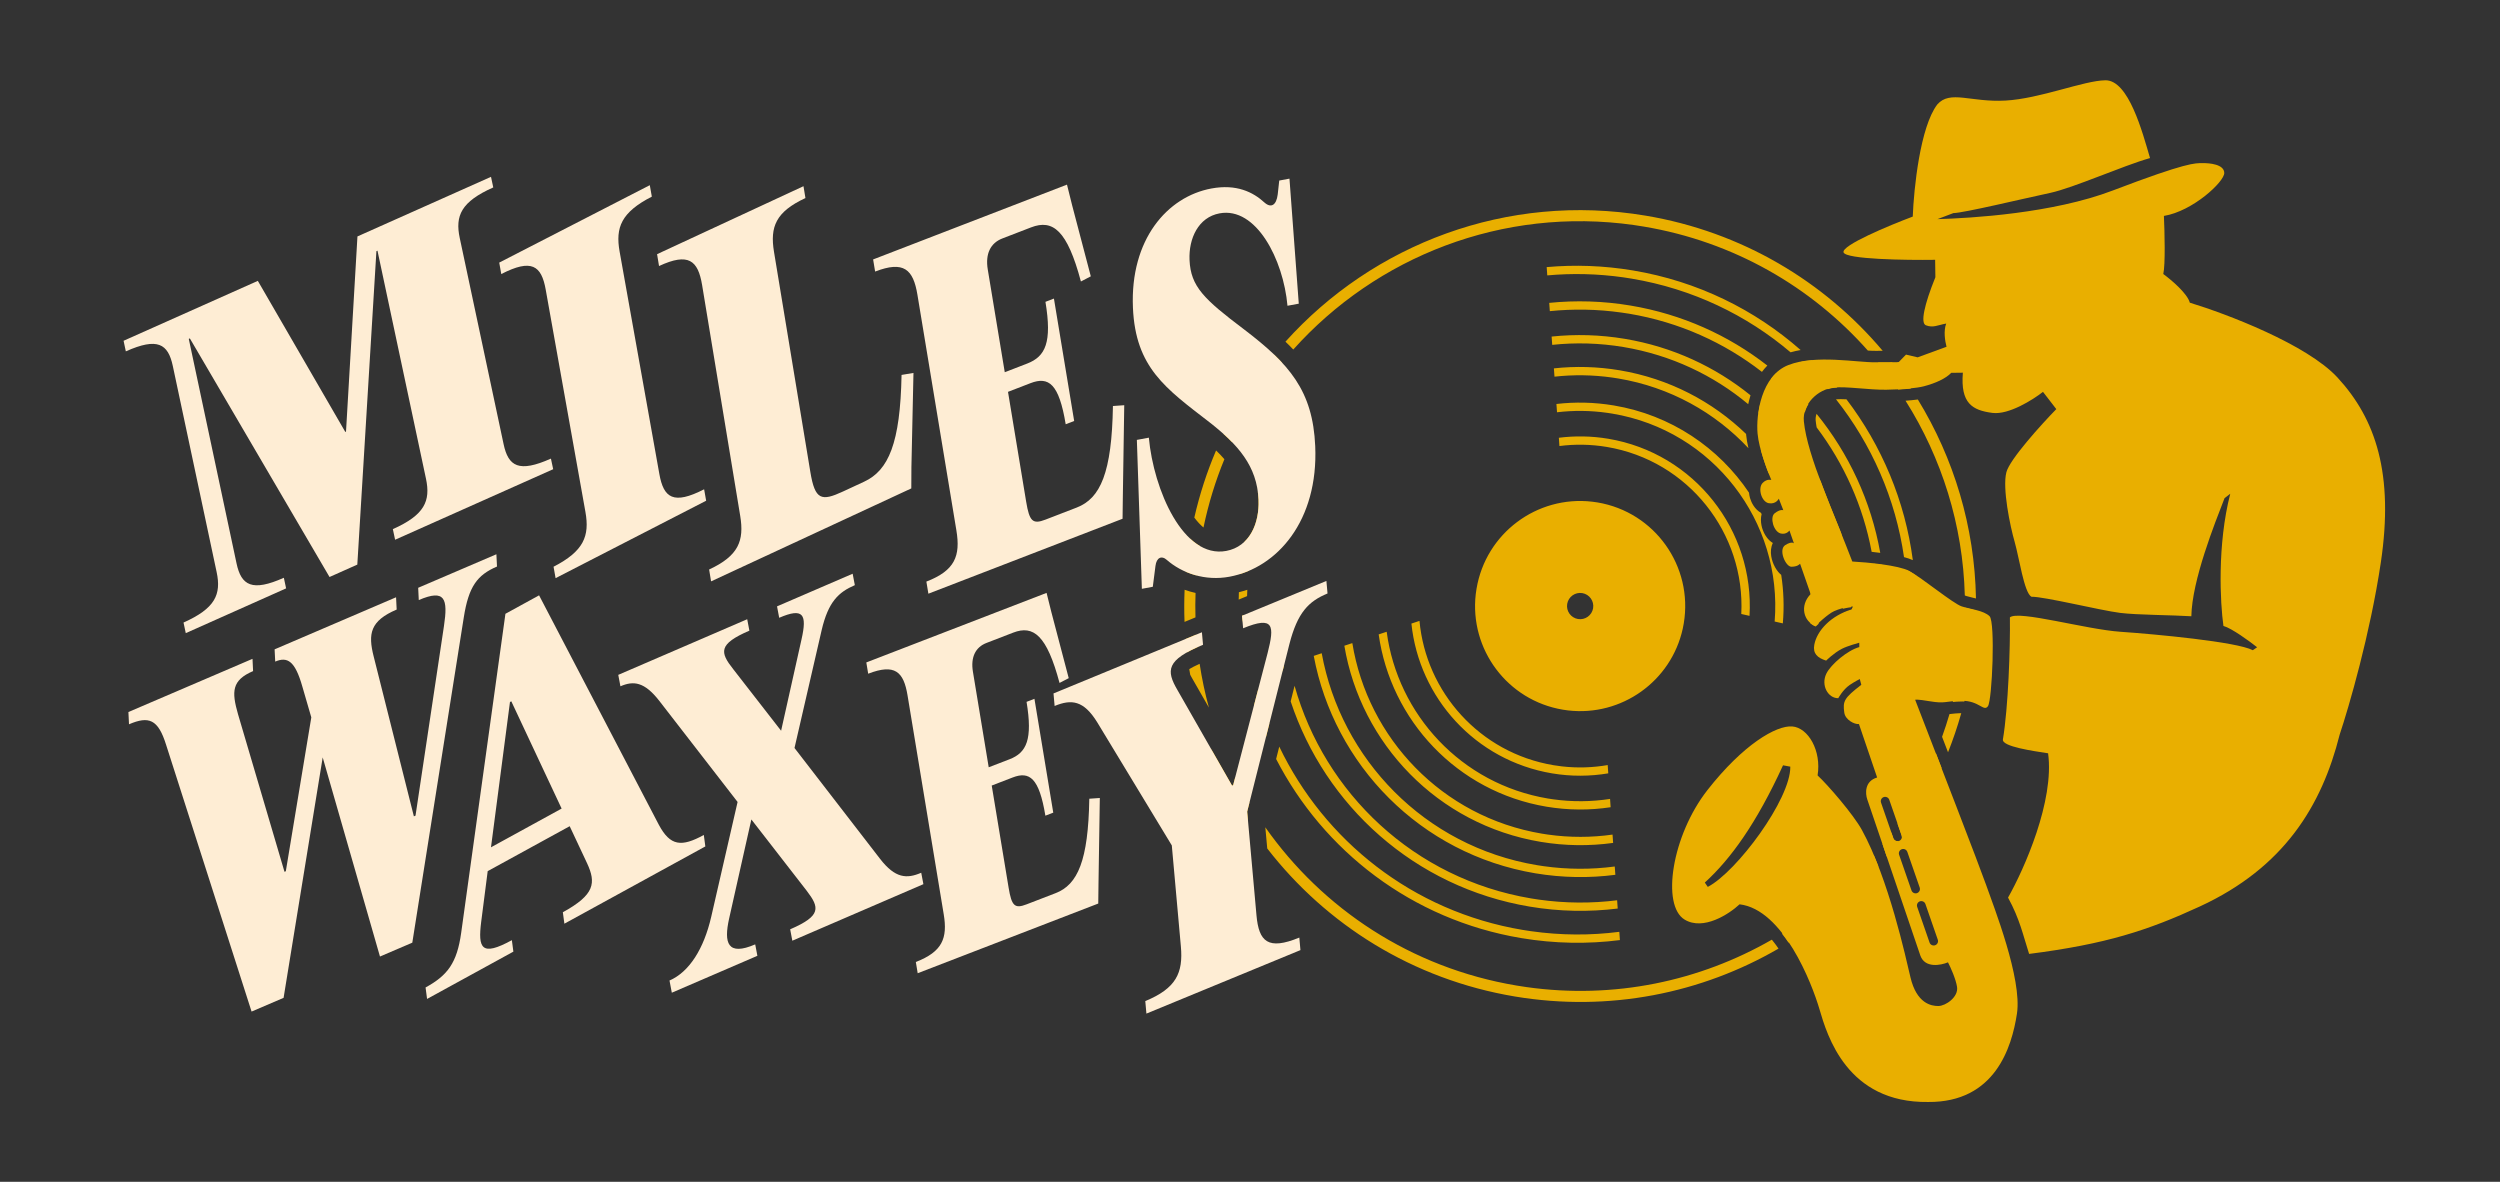 <svg width="165" height="78" viewBox="0 0 165 78" fill="none" xmlns="http://www.w3.org/2000/svg">
<rect x="0" y="0" width="165" height="78" fill="#333333" stroke="none"/>
<path d="M138.954 5.299C140.487 5.278 141.398 8.714 141.902 10.432C140.12 10.936 136.851 12.4 135.322 12.729C133.412 13.139 129.593 14.056 128.922 14.065L127.872 14.463C130.075 14.4 135.476 14.087 139.441 12.574C144.396 10.684 144.877 10.773 145.356 10.766C145.835 10.759 146.794 10.842 146.802 11.416C146.81 11.991 144.73 13.937 142.818 14.251C142.865 15.273 142.921 17.47 142.777 18.085C143.293 18.462 144.366 19.366 144.528 19.977C146.934 20.709 152.252 22.723 154.276 24.917C156.806 27.66 158.007 31.285 157.132 37.142C156.432 41.828 155.03 46.658 154.417 48.487C153.234 53.199 150.733 57.268 145.184 59.829C141.757 61.41 138.99 62.312 133.921 62.958C133.52 61.719 133.318 60.687 132.531 59.241C133.591 57.374 135.603 52.855 135.175 49.718C134.247 49.571 132.112 49.283 132.192 48.802C132.545 46.689 132.682 42.759 132.653 40.747C133.222 40.26 137.647 41.538 139.949 41.697C142.251 41.856 147.623 42.355 148.686 42.914L148.97 42.719C148.453 42.311 147.285 41.459 146.747 41.313C146.534 39.814 146.326 35.972 147.197 32.587L146.819 32.88C146.172 34.55 144.672 38.296 144.629 40.673C143.446 40.594 141.006 40.589 139.931 40.451C138.587 40.279 134.933 39.372 134.071 39.385C133.588 39.104 133.268 36.809 132.966 35.759C132.663 34.71 132.149 32.226 132.421 31.168C132.639 30.322 134.708 28.037 135.716 27.001L134.837 25.863C134.174 26.383 132.578 27.39 131.503 27.252C130.159 27.079 129.386 26.611 129.549 24.597L128.783 24.607C128.405 24.996 127.738 25.293 126.975 25.495C126.524 25.615 125.54 25.707 124.487 25.722C123.337 25.738 121.877 25.491 121.035 25.579C119.983 25.69 118.943 26.667 119.055 27.811C119.279 30.107 121.058 33.915 122.252 37.06C123.211 37.111 125.303 37.305 125.998 37.678C126.867 38.145 128.903 39.841 129.481 40.025C130.058 40.208 130.922 40.291 131.31 40.669C131.699 41.047 131.485 46.222 131.203 46.611C130.921 46.999 130.623 46.237 129.473 46.253C128.324 46.269 128.421 46.46 127.365 46.283C126.52 46.142 126.373 46.169 126.406 46.201C127.798 49.79 130.682 57.255 131.082 58.4C131.581 59.83 133.47 64.594 133.119 66.899C132.78 69.128 131.669 72.764 127.261 72.731C121.901 72.806 120.589 68.33 120.085 66.609L120.084 66.604C119.58 64.886 117.691 60.027 114.811 59.684C114.118 60.332 112.421 61.442 111.184 60.693C109.638 59.756 110.339 55.147 112.692 52.144C115.045 49.14 117.231 47.864 118.286 47.945C119.341 48.026 120.225 49.546 119.961 51.178C120.641 51.807 122.325 53.755 122.886 54.779C124.657 58.012 125.774 63.172 126.091 64.507C126.498 66.226 127.459 66.404 127.938 66.397C128.417 66.39 129.27 65.803 129.165 65.134C129.081 64.599 128.731 63.831 128.567 63.514C128.091 63.712 127.04 63.918 126.74 63.06C126.44 62.201 124.406 56.162 123.24 52.761C123.107 52.38 123.052 51.557 123.891 51.315L122.691 47.787C122.405 47.823 121.79 47.514 121.723 47.034C121.616 46.269 121.709 46.076 122.846 45.197L122.745 44.815C122.745 44.815 122.364 45.013 122.08 45.208C121.633 45.515 121.325 46.081 121.325 46.081C120.655 46.091 120.165 45.235 120.537 44.464C120.835 43.846 121.952 42.91 122.715 42.708L122.711 42.42C122.711 42.42 121.948 42.623 121.567 42.82C121.026 43.1 120.532 43.594 120.525 43.601C119.947 43.418 119.637 43.131 119.743 42.557C119.921 41.597 120.865 40.626 122.2 40.224L122.294 40.031C122.294 40.031 121.719 40.039 121.053 40.336C120.618 40.529 119.833 41.299 119.821 41.311C119.051 41.035 118.748 39.985 119.503 39.208L118.805 37.205C118.742 37.27 118.616 37.399 118.232 37.405C117.849 37.41 117.354 36.268 117.829 35.974C118.29 35.688 118.402 35.87 118.402 35.87L118.103 35.012C118.098 35.018 117.91 35.3 117.53 35.211C117.055 35.099 116.79 34.137 117.129 33.875C117.498 33.59 117.69 33.671 117.7 33.675L117.402 32.913C117.402 32.913 117.216 33.3 116.735 33.211C116.255 33.121 116 32.218 116.334 31.874C116.617 31.583 116.906 31.675 116.906 31.675C116.642 31.072 116.091 29.616 116 28.621C115.887 27.377 116.233 24.785 118.044 24.088C119.855 23.392 122.546 23.929 123.791 23.911C124.786 23.897 125.259 23.922 125.323 23.89L125.796 23.404L126.565 23.585L128.471 22.887C128.37 22.505 128.265 21.836 128.45 21.354C127.876 21.458 127.591 21.654 127.109 21.469C126.741 21.326 126.995 20.128 127.735 18.298L127.719 17.148C125.771 17.176 121.836 17.117 121.675 16.659C121.516 16.202 124.653 14.892 126.242 14.295C126.312 12.441 126.733 8.367 127.862 6.894C128.711 5.924 130.064 6.766 132.362 6.638C134.659 6.51 137.517 5.32 138.954 5.299ZM127.078 59.666C127.026 59.517 126.862 59.437 126.712 59.489C126.562 59.541 126.483 59.705 126.535 59.855L127.351 62.209C127.403 62.359 127.567 62.438 127.717 62.386C127.867 62.334 127.947 62.17 127.894 62.02L127.078 59.666ZM125.884 56.226C125.832 56.076 125.668 55.997 125.519 56.048C125.369 56.1 125.289 56.264 125.341 56.414L126.158 58.768C126.21 58.918 126.374 58.998 126.524 58.946C126.673 58.893 126.753 58.73 126.701 58.58L125.884 56.226ZM117.68 50.51C115.913 54.369 114.221 56.693 112.518 58.25L112.714 58.535C114.616 57.549 118.191 52.742 118.16 50.599L117.68 50.51ZM124.691 52.785C124.639 52.636 124.475 52.556 124.325 52.608C124.175 52.66 124.096 52.824 124.148 52.974L124.964 55.328C125.016 55.478 125.18 55.557 125.33 55.505C125.48 55.453 125.56 55.289 125.508 55.139L124.691 52.785Z" fill="#E9AF00"/>
<path d="M83.511 54.601C87.282 59.966 93.115 63.877 100.093 65.046L100.742 65.147C106.55 65.969 112.198 64.747 116.942 62.018C117.021 62.115 117.099 62.215 117.176 62.318C117.246 62.413 117.315 62.509 117.382 62.608C112.306 65.552 106.212 66.812 99.972 65.767C93.225 64.636 87.52 61.013 83.638 55.999L83.511 54.601ZM123.974 57.18C122.254 59.147 120.251 60.842 118.041 62.212C117.903 62.009 117.76 61.811 117.61 61.621C119.881 60.221 121.927 58.466 123.663 56.421C123.769 56.67 123.874 56.923 123.974 57.18ZM84.431 49.276C87.392 55.46 93.216 60.154 100.492 61.373L101.048 61.459C103.025 61.739 104.981 61.744 106.875 61.501L106.913 62.046C104.799 62.315 102.611 62.284 100.401 61.914C93.172 60.703 87.341 56.146 84.224 50.095L84.431 49.276ZM85.442 45.262C87.423 52.34 93.328 58.001 101.056 59.296L101.556 59.374C103.311 59.622 105.047 59.629 106.73 59.418L106.769 59.964C104.884 60.197 102.935 60.167 100.966 59.837C93.345 58.56 87.45 53.152 85.184 46.291L85.442 45.262ZM87.233 43.113C88.507 50.095 94.022 55.858 101.426 57.098L101.868 57.166C103.465 57.392 105.045 57.392 106.574 57.189L106.613 57.737C104.901 57.96 103.127 57.938 101.336 57.639C93.725 56.364 88.048 50.456 86.707 43.288L87.233 43.113ZM124.958 55.321C124.964 55.34 124.973 55.357 124.983 55.374C125.051 55.489 125.193 55.545 125.324 55.5L124.933 56.018L124.524 56.53C124.457 56.331 124.389 56.132 124.322 55.934C124.296 55.859 124.272 55.784 124.247 55.71C124.445 55.459 124.639 55.204 124.828 54.945L124.958 55.321ZM89.254 42.445C90.272 48.709 95.167 53.915 101.773 55.022L102.162 55.082C103.611 55.287 105.044 55.279 106.428 55.083L106.466 55.632C104.916 55.847 103.307 55.834 101.682 55.562C94.868 54.42 89.812 49.069 88.727 42.618L89.254 42.445ZM128.142 50.672C127.417 52.295 126.534 53.82 125.517 55.234C125.517 55.213 125.515 55.191 125.51 55.169C125.508 55.157 125.506 55.144 125.502 55.132L125.237 54.369C126.232 52.921 127.082 51.358 127.766 49.697C127.89 50.018 128.015 50.344 128.142 50.672ZM81.316 51.852L81.386 51.823L81.532 51.271C81.821 51.853 82.131 52.424 82.463 52.981L82.313 53.57L82.372 54.218C81.385 52.698 80.556 51.074 79.9 49.372L81.316 51.852ZM91.521 41.696C92.244 47.157 96.445 51.744 102.161 52.702L102.491 52.752C103.775 52.933 105.043 52.918 106.265 52.728L106.302 53.277C104.934 53.484 103.51 53.483 102.071 53.242C96.148 52.249 91.785 47.519 90.992 41.87L91.521 41.696ZM93.686 40.979C94.117 45.679 97.657 49.686 102.531 50.503L103.074 50.58C104.107 50.7 105.127 50.664 106.108 50.494L106.146 51.041C104.951 51.242 103.703 51.255 102.441 51.043C97.359 50.192 93.657 46.043 93.153 41.155L93.686 40.979ZM129.443 47.069C129.196 47.952 128.902 48.813 128.57 49.651C128.436 49.305 128.305 48.962 128.177 48.63C128.354 48.137 128.518 47.637 128.666 47.129C128.786 47.114 128.906 47.1 129.062 47.088C129.148 47.081 129.244 47.075 129.357 47.072C129.384 47.071 129.413 47.069 129.443 47.069ZM83.037 45.504C83.243 46.274 83.49 47.03 83.777 47.768L83.55 48.665C83.254 47.973 82.993 47.264 82.766 46.541L83.037 45.504ZM97.451 38.855C98.064 35.196 101.439 32.689 105.082 33.111L105.435 33.161C109.212 33.794 111.761 37.37 111.128 41.147L111.061 41.496C110.298 44.963 107.024 47.297 103.498 46.889L103.144 46.838C99.485 46.225 96.978 42.852 97.4 39.208L97.451 38.855ZM130.362 40.276C130.38 40.281 130.398 40.286 130.416 40.29C130.4 41.619 130.283 42.965 130.057 44.316C129.944 44.989 129.806 45.651 129.645 46.302C129.599 46.3 129.551 46.297 129.503 46.298C129.241 46.302 129.044 46.315 128.883 46.33C129.009 45.84 129.123 45.344 129.221 44.841L129.337 44.196C129.566 42.824 129.68 41.458 129.688 40.11C129.899 40.167 130.132 40.219 130.362 40.276ZM79.176 43.812C79.324 44.792 79.529 45.756 79.788 46.701L78.668 44.743L78.664 44.736C78.622 44.664 78.588 44.596 78.555 44.536C78.533 44.412 78.51 44.287 78.49 44.162C78.653 44.063 78.876 43.946 79.176 43.812ZM84.644 44.325C84.619 44.214 84.596 44.104 84.573 43.993L84.742 43.938L84.644 44.325ZM125.768 37.603C125.866 37.638 125.953 37.673 126.024 37.712C126.119 37.763 126.23 37.828 126.35 37.905C126.498 39.592 126.455 41.322 126.203 43.067L125.667 42.947C125.925 41.138 125.951 39.346 125.768 37.603ZM124.222 37.277C124.459 39.014 124.469 40.809 124.229 42.623L123.693 42.501C123.926 40.703 123.905 38.925 123.658 37.207C123.844 37.228 124.035 37.251 124.222 37.277ZM79.031 42.716C78.766 42.834 78.536 42.948 78.337 43.059C78.302 42.765 78.273 42.47 78.248 42.174L78.959 41.881C78.979 42.16 79.002 42.438 79.031 42.716ZM122.174 40.277C122.164 40.891 122.121 41.51 122.046 42.131L121.51 42.008C121.569 41.501 121.603 40.995 121.618 40.493C121.794 40.41 121.98 40.338 122.174 40.277ZM116.21 29.661C118.888 32.753 120.351 36.861 120.024 41.175C119.915 41.276 119.842 41.345 119.837 41.349C119.702 41.301 119.582 41.226 119.479 41.135C119.527 40.505 119.533 39.879 119.504 39.261C119.509 39.255 119.515 39.248 119.52 39.242L119.501 39.185C119.347 36.257 118.348 33.496 116.711 31.188C116.544 30.758 116.352 30.204 116.21 29.661ZM102.724 26.663C103.954 26.519 105.225 26.545 106.507 26.759C110.297 27.394 113.448 29.559 115.434 32.514C115.446 32.641 115.47 32.764 115.504 32.88C115.592 33.18 115.812 33.614 116.224 33.848C116.239 33.877 116.253 33.906 116.267 33.934C116.251 33.999 116.238 34.06 116.232 34.117C116.202 34.368 116.236 34.622 116.299 34.842C116.364 35.064 116.472 35.296 116.629 35.496C116.722 35.613 116.846 35.739 117.006 35.837C116.935 35.988 116.899 36.144 116.886 36.279C116.858 36.571 116.917 36.857 116.997 37.087C117.079 37.319 117.204 37.557 117.366 37.75C117.41 37.803 117.476 37.871 117.56 37.941C117.722 38.982 117.761 40.055 117.667 41.143L117.127 41.021C117.658 34.428 113.061 28.413 106.417 27.3L106.088 27.249C104.961 27.089 103.846 27.081 102.763 27.21L102.724 26.663ZM104.432 39.145C103.961 39.067 103.514 39.386 103.435 39.857C103.356 40.329 103.675 40.775 104.146 40.855C104.618 40.934 105.066 40.615 105.145 40.143C105.223 39.672 104.904 39.225 104.432 39.145ZM102.884 28.892C103.941 28.759 105.035 28.772 106.14 28.957C111.835 29.912 115.8 35.009 115.468 40.647L114.925 40.523C115.193 35.199 111.436 30.4 106.05 29.498C104.988 29.32 103.937 29.307 102.922 29.438L102.884 28.892ZM82.008 41.05L81.971 40.639L82.098 40.586L82.008 41.05ZM78.184 38.925C78.417 39.009 78.659 39.079 78.906 39.134C78.887 39.675 78.886 40.213 78.901 40.748L78.179 41.046C78.152 40.344 78.153 39.637 78.184 38.925ZM116.178 26.64C117.812 28.097 119.167 29.841 120.172 31.778C120.58 32.874 121.052 34.028 121.508 35.154C121.953 36.731 122.184 38.386 122.175 40.078C122.053 40.09 121.858 40.117 121.626 40.179C121.683 35.185 119.574 30.527 116.058 27.271C116.087 27.064 116.127 26.852 116.178 26.64ZM126.578 26.367C128.955 30.249 130.328 34.762 130.414 39.499C130.325 39.478 130.24 39.457 130.163 39.438C129.994 39.399 129.857 39.365 129.744 39.329C129.74 39.326 129.718 39.316 129.677 39.294C129.553 34.647 128.153 30.229 125.766 26.448C126.059 26.426 126.335 26.4 126.578 26.367ZM82.307 39.344L81.754 39.573C81.756 39.411 81.76 39.249 81.766 39.087C81.954 39.04 82.139 38.987 82.322 38.926C82.315 39.066 82.311 39.205 82.307 39.344ZM78.546 35.546C78.756 35.741 78.976 35.907 79.205 36.041L79.141 36.452C79.068 36.963 79.015 37.474 78.974 37.983C78.727 37.918 78.489 37.834 78.26 37.736C78.32 37.054 78.406 36.369 78.522 35.683C78.529 35.637 78.538 35.591 78.546 35.546ZM83.757 32.048C83.24 33.392 82.849 34.807 82.602 36.282L82.516 36.839C82.476 37.117 82.445 37.396 82.416 37.674C82.228 37.754 82.037 37.826 81.843 37.887C81.894 37.324 81.965 36.758 82.06 36.191C82.085 36.042 82.114 35.893 82.142 35.745C82.816 35.094 83.108 34.048 83.062 32.978C83.054 32.804 83.038 32.636 83.016 32.472C83.356 31.504 83.757 30.57 84.216 29.674L83.757 32.048ZM121.867 26.354C124.194 29.412 125.734 33.061 126.247 36.968C126.068 36.888 125.867 36.823 125.665 36.77C125.11 32.919 123.533 29.334 121.176 26.355C121.362 26.339 121.594 26.341 121.867 26.354ZM119.894 27.312C122.028 29.938 123.494 33.091 124.097 36.49C123.906 36.466 123.714 36.44 123.529 36.421C122.968 33.411 121.709 30.604 119.899 28.208C119.872 28.049 119.848 27.899 119.834 27.755C119.82 27.608 119.842 27.458 119.894 27.312ZM80.261 29.731C80.462 29.924 80.645 30.115 80.81 30.307C80.22 31.741 79.756 33.248 79.43 34.816C79.232 34.65 79.03 34.434 78.825 34.161C79.177 32.621 79.659 31.141 80.261 29.731ZM102.557 24.313C103.969 24.158 105.426 24.193 106.896 24.439C110.164 24.987 113.027 26.502 115.243 28.642C115.245 28.665 115.245 28.688 115.247 28.71C115.272 28.982 115.326 29.278 115.397 29.58C113.193 27.228 110.229 25.553 106.805 24.98L106.418 24.92C105.123 24.736 103.841 24.722 102.596 24.86L102.557 24.313ZM84.099 23.412C84.28 23.586 84.453 23.759 84.615 23.935C83.316 25.524 82.201 27.279 81.308 29.176C81.134 28.997 80.949 28.82 80.754 28.645C81.665 26.754 82.792 25 84.099 23.412ZM117.246 24.616C118 25.252 118.705 25.941 119.355 26.677C119.248 26.85 119.165 27.038 119.116 27.236C118.434 26.443 117.687 25.704 116.883 25.026C116.992 24.878 117.113 24.741 117.246 24.616ZM102.407 22.213C103.983 22.048 105.606 22.089 107.245 22.364C110.396 22.892 113.216 24.214 115.534 26.09C115.475 26.285 115.423 26.481 115.382 26.676C113.1 24.772 110.296 23.431 107.154 22.904C105.559 22.637 103.979 22.598 102.446 22.761L102.407 22.213ZM124.881 23.92C125.317 24.478 125.729 25.056 126.119 25.648C125.866 25.673 125.583 25.695 125.283 25.71C124.865 25.095 124.418 24.5 123.947 23.923C124.348 23.919 124.656 23.919 124.881 23.92ZM119.577 23.779C120.169 24.349 120.729 24.951 121.254 25.581C121.184 25.584 121.117 25.589 121.054 25.595C120.91 25.61 120.766 25.642 120.625 25.688C120.08 25.052 119.497 24.446 118.88 23.875C119.106 23.832 119.34 23.8 119.577 23.779ZM102.249 19.99C103.996 19.813 105.796 19.862 107.612 20.166C111.026 20.738 114.094 22.139 116.645 24.127C116.514 24.258 116.397 24.398 116.288 24.544C113.811 22.617 110.833 21.26 107.521 20.705L107.022 20.63C105.42 20.403 103.833 20.378 102.288 20.536L102.249 19.99ZM102.081 17.629C103.941 17.462 105.854 17.528 107.783 17.851C112.044 18.565 115.821 20.442 118.842 23.102C118.616 23.141 118.394 23.19 118.178 23.253C115.283 20.796 111.709 19.064 107.693 18.391L107.137 18.304C105.44 18.064 103.759 18.028 102.12 18.176L102.081 17.629ZM84.84 22.551C90.616 16.126 99.452 12.7 108.605 14.232C114.966 15.298 120.403 18.58 124.258 23.153C124.12 23.154 123.968 23.153 123.803 23.156C123.657 23.158 123.482 23.15 123.278 23.137C119.561 18.946 114.439 15.95 108.484 14.953L107.838 14.852C99.159 13.623 90.834 16.955 85.356 23.069C85.191 22.894 85.019 22.721 84.84 22.551Z" fill="#E9AF00"/>
<path d="M53.03 12.289L53.159 13.072C51.195 13.984 50.813 14.975 51.084 16.622L53.482 31.144C53.789 33.007 54.209 33.102 55.643 32.437L57.033 31.791C58.643 31.044 59.417 29.26 59.503 24.745L60.289 24.613L60.153 30.837L60.146 32.235L46.931 38.37L46.802 37.587C48.744 36.686 49.126 35.695 48.854 34.048L46.341 18.824C46.07 17.177 45.437 16.657 43.496 17.558L43.367 16.775L53.03 12.289Z" fill="#FEEDD4"/>
<path d="M38.639 33.791L36.016 19.109C35.733 17.521 35.081 17.061 33.084 18.087L32.949 17.332L42.886 12.222L43.021 12.977C41.002 14.015 40.611 15.013 40.894 16.601L43.517 31.283C43.8 32.871 44.452 33.331 46.472 32.293L46.606 33.048L36.669 38.158L36.534 37.404C38.531 36.377 38.923 35.38 38.639 33.791Z" fill="#FEEDD4"/>
<path d="M17.017 18.537L22.789 28.506L22.837 28.485L23.592 15.604L32.406 11.671L32.555 12.37C30.434 13.316 30.03 14.236 30.343 15.708L33.237 29.312C33.55 30.783 34.241 31.214 36.361 30.268L36.51 30.968L26.077 35.623L25.928 34.923C28.024 33.988 28.428 33.068 28.115 31.597L24.914 16.546L24.843 16.577L23.583 37.264L21.749 38.082L12.531 22.335L12.459 22.367L15.61 37.177C15.922 38.648 16.638 39.068 18.734 38.133L18.883 38.833L12.261 41.787L12.112 41.088C14.208 40.153 14.612 39.233 14.299 37.761L11.406 24.157C11.093 22.686 10.401 22.255 8.305 23.19L8.156 22.491L17.017 18.537Z" fill="#FEEDD4"/>
<path d="M69.074 39.13L69.39 40.399L70.536 44.758L69.929 45.074C69.091 41.933 68.21 41.237 66.87 41.754L65.111 42.433C64.371 42.718 64.056 43.385 64.213 44.334L65.255 50.641L66.635 50.109C67.754 49.677 68.164 48.81 67.753 46.322L68.273 46.122L69.515 53.634L68.995 53.835C68.584 51.348 67.954 50.882 66.834 51.314L65.454 51.846L66.569 58.59C66.768 59.795 66.971 59.989 67.751 59.688L69.67 58.948C71.13 58.385 71.826 56.806 71.894 52.716L72.588 52.667L72.501 58.319L72.485 59.634L60.568 64.233L60.445 63.49C62.205 62.811 62.546 61.915 62.287 60.351L59.897 45.89C59.638 44.326 59.06 43.786 57.3 44.465L57.177 43.721L69.074 39.13Z" fill="#FEEDD4"/>
<path d="M52.437 49.368L58.089 56.69C59.086 57.975 59.846 58.013 60.801 57.601L60.944 58.355L52.294 62.087L52.151 61.334C54.219 60.441 54.095 59.904 53.237 58.783L49.59 54.084L48.122 60.625C47.762 62.243 48.014 63.118 49.844 62.329L49.987 63.083L44.34 65.519L44.187 64.714C45.499 64.147 46.455 62.61 46.939 60.516L48.681 52.929L43.521 46.267C42.523 44.981 41.803 44.926 40.948 45.295L40.805 44.541L49.316 40.869L49.459 41.623C47.391 42.515 47.514 43.053 48.393 44.165L51.553 48.23L52.902 42.191C53.276 40.539 53.018 40.087 51.427 40.774L51.284 40.02L56.275 37.866L56.419 38.62C55.345 39.083 54.668 39.713 54.229 41.59L52.437 49.368Z" fill="#FEEDD4"/>
<path d="M35.579 39.292L43.485 54.439C44.238 55.846 44.978 55.916 46.452 55.108L46.552 55.865L37.249 60.964L37.148 60.207C39.26 59.05 39.346 58.275 38.749 56.979L37.599 54.53L32.188 57.495L31.759 60.838C31.541 62.58 31.76 63.16 33.783 62.051L33.883 62.808L28.187 65.93L28.087 65.173C29.538 64.378 30.161 63.56 30.439 61.561L33.358 40.51L35.579 39.292ZM33.658 46.334L32.405 55.922L37.067 53.366L33.746 46.286L33.658 46.334Z" fill="#FEEDD4"/>
<path d="M32.762 36.581L32.802 37.391C31.495 37.951 30.931 38.706 30.609 40.753L27.212 62.216L25.078 63.131L21.298 49.989L18.717 65.858L16.604 66.764L10.96 49.149C10.433 47.465 9.821 47.243 8.514 47.803L8.475 46.994L16.665 43.483L16.704 44.292C15.289 44.899 15.281 45.644 15.71 47.141L18.777 57.539L18.864 57.502L20.546 47.347L19.957 45.32C19.474 43.618 18.97 43.321 18.164 43.666L18.124 42.857L26.14 39.42L26.18 40.23C24.437 40.977 24.278 41.815 24.664 43.331L27.316 53.879L27.424 53.832L29.302 41.314C29.57 39.517 29.382 38.857 27.639 39.604L27.6 38.794L32.762 36.581Z" fill="#FEEDD4"/>
<path d="M82.314 53.569L82.928 60.414C83.084 62.153 83.689 62.732 85.755 61.88L85.829 62.707L75.663 66.898L75.589 66.071C77.631 65.229 78.094 64.21 77.938 62.471L77.339 55.797L72.422 47.68C71.521 46.218 70.719 46.135 69.605 46.594L69.531 45.767L79.326 41.729L79.4 42.556C76.963 43.561 76.952 44.246 77.719 45.556L81.317 51.851L81.387 51.822L83.661 43.106C84.124 41.289 84.088 40.624 82.046 41.466L81.972 40.639L87.542 38.342L87.617 39.169C86.363 39.686 85.635 40.429 85.1 42.513L82.314 53.569Z" fill="#FEEDD4"/>
<path d="M81.147 38.063C79.541 38.362 78.017 37.838 76.993 36.941C76.676 36.658 76.329 36.785 76.26 37.357L76.085 38.727L75.363 38.862L75.033 29.033L75.824 28.886C76.136 32.311 78.094 36.891 80.933 36.361C82.469 36.074 83.131 34.551 83.063 32.978C82.967 30.756 81.71 29.343 79.816 27.861C76.927 25.632 74.944 24.26 74.774 20.311C74.579 15.806 77.038 12.984 79.948 12.441C81.6 12.133 82.703 12.673 83.46 13.372C83.899 13.756 84.242 13.537 84.329 12.836L84.43 11.916L85.105 11.79L85.719 20.042L84.974 20.18C84.701 17.121 82.909 13.63 80.488 14.082C79.091 14.342 78.448 15.738 78.509 17.157C78.585 18.916 79.465 19.747 82.109 21.741C85.093 24.015 86.647 25.778 86.805 29.449C87.017 34.355 84.313 37.472 81.147 38.063Z" fill="#FEEDD4"/>
<path d="M70.421 12.185L70.761 13.55L71.993 18.238L71.34 18.578C70.439 15.2 69.491 14.451 68.051 15.007L66.158 15.737C65.363 16.044 65.024 16.762 65.192 17.782L66.314 24.566L67.798 23.993C69.002 23.528 69.442 22.596 69 19.921L69.559 19.705L70.895 27.785L70.336 28.001C69.894 25.326 69.216 24.825 68.012 25.289L66.528 25.862L67.727 33.114C67.941 34.41 68.159 34.62 68.998 34.296L71.062 33.499C72.632 32.894 73.381 31.197 73.454 26.797L74.2 26.744L74.107 32.823L74.089 34.238L61.273 39.184L61.141 38.385C63.033 37.654 63.4 36.691 63.122 35.009L60.551 19.456C60.273 17.774 59.65 17.192 57.758 17.923L57.626 17.123L70.421 12.185Z" fill="#FEEDD4"/>
</svg>
